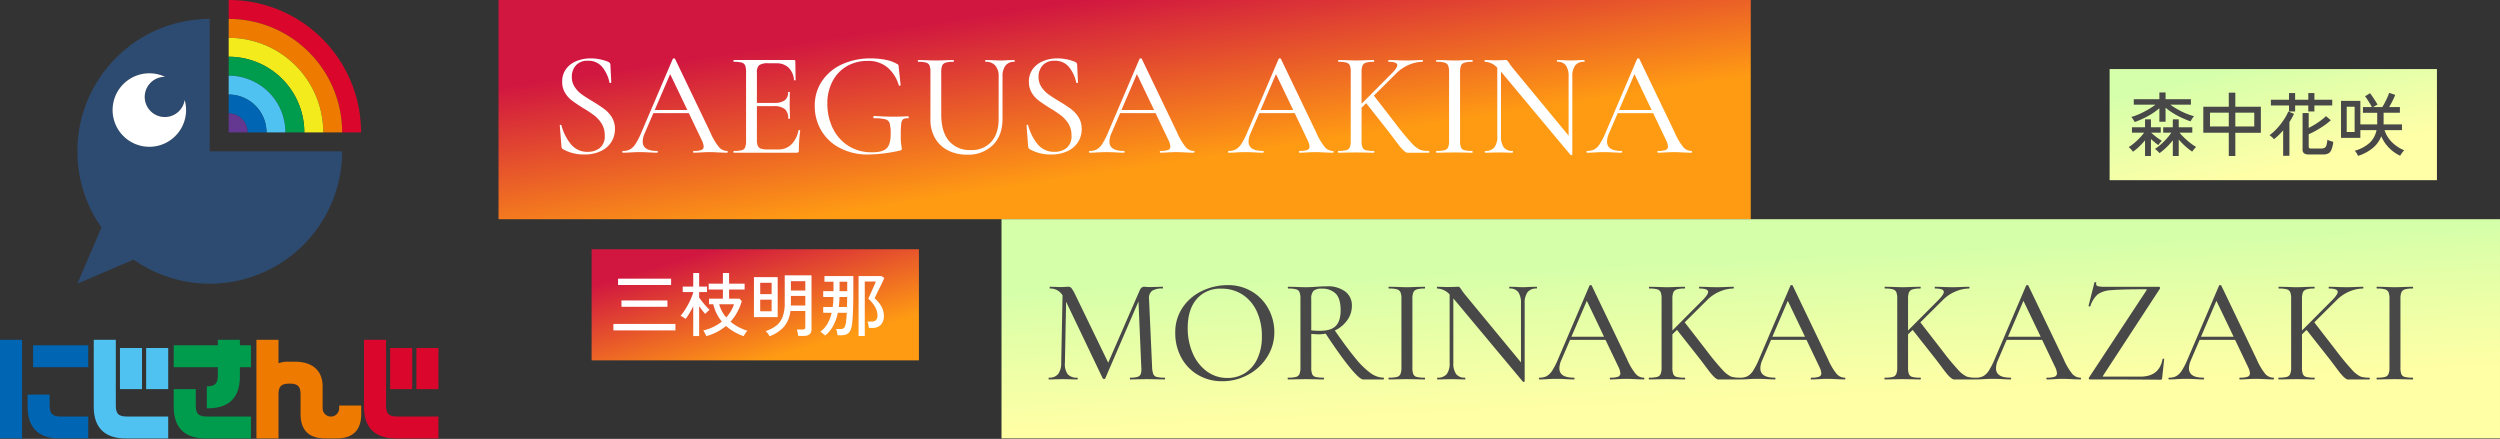 <svg xmlns="http://www.w3.org/2000/svg" xmlns:xlink="http://www.w3.org/1999/xlink" width="825.968" height="145" viewBox="0 0 825.968 145"><rect x="0" y="0" width="825.968" height="145" fill="#333333" stroke="none"/><defs><linearGradient id="a" x1="0.278" y1="0.166" x2="0.675" y2="0.627" gradientUnits="objectBoundingBox"><stop offset="0" stop-color="#d11740"/><stop offset="1" stop-color="#ff9b13"/></linearGradient><linearGradient id="b" x1="0.265" y1="0.101" x2="0.824" y2="0.745" xlink:href="#a"/><linearGradient id="c" x1="0.39" y1="0.2" x2="0.571" y2="0.799" gradientUnits="objectBoundingBox"><stop offset="0" stop-color="#d5ffa9"/><stop offset="1" stop-color="#ffffa5"/></linearGradient><linearGradient id="d" x1="0.35" x2="0.829" y2="0.682" gradientUnits="objectBoundingBox"><stop offset="0" stop-color="#d5ffab"/><stop offset="1" stop-color="#ffffa7"/></linearGradient><clipPath id="e"><rect width="145" height="145" transform="translate(0 0)" fill="none"/></clipPath></defs><g transform="translate(-36.99 -583)"><g transform="translate(201.695 583)"><rect width="413.723" height="72.426" fill="url(#a)"/><path d="M7.35-25.039a5.854,5.854,0,0,0,.931,3.283,9.3,9.3,0,0,0,2.254,2.4q1.323.98,3.724,2.4,2.5,1.519,3.92,2.6A9.889,9.889,0,0,1,20.6-11.662a7.1,7.1,0,0,1,1,3.822,7.937,7.937,0,0,1-1.2,4.312,8.175,8.175,0,0,1-3.5,3.013,12.48,12.48,0,0,1-5.439,1.1A13.967,13.967,0,0,1,4.41-1.176a.862.862,0,0,1-.343-.343,1.9,1.9,0,0,1-.147-.588l-.539-6.86q-.049-.2.221-.245t.318.147a16.385,16.385,0,0,0,3.087,6.2A6.86,6.86,0,0,0,12.593-.294a6.292,6.292,0,0,0,4.018-1.274,4.986,4.986,0,0,0,1.617-4.165,7.1,7.1,0,0,0-.98-3.8,10.22,10.22,0,0,0-2.376-2.695,35.355,35.355,0,0,0-3.8-2.523q-2.4-1.519-3.724-2.523A8.97,8.97,0,0,1,5.1-19.82a6.933,6.933,0,0,1-.931-3.651A6.8,6.8,0,0,1,5.488-27.71a7.969,7.969,0,0,1,3.479-2.6,12.217,12.217,0,0,1,4.557-.858,15.439,15.439,0,0,1,5.831,1.127q.735.343.735.882l.294,5.88q0,.2-.27.245t-.318-.147a11.812,11.812,0,0,0-2.205-4.9,5.794,5.794,0,0,0-4.949-2.3A5,5,0,0,0,8.7-28.861,5.547,5.547,0,0,0,7.35-25.039ZM58.653-.588q.2,0,.2.294t-.2.294q-.931,0-2.891-.1T52.871-.2q-1.127,0-2.793.1-1.568.1-2.45.1-.2,0-.2-.294t.2-.294a7.122,7.122,0,0,0,2.524-.318,1.152,1.152,0,0,0,.76-1.152,5.93,5.93,0,0,0-.686-2.2l-4.214-8.82H34.3L31.409-6.37a6.842,6.842,0,0,0-.637,2.695q0,3.087,4.753,3.087.245,0,.245.294T35.525,0q-.882,0-2.548-.1-1.862-.1-3.234-.1-1.225,0-2.989.1-1.47.1-2.5.1-.245,0-.245-.294t.245-.294A4.853,4.853,0,0,0,26.582-1.1,5.439,5.439,0,0,0,28.42-2.94a24.458,24.458,0,0,0,1.96-3.871L40.719-31.017a.441.441,0,0,1,.392-.147q.294,0,.343.147l11.662,24.3a20.576,20.576,0,0,0,2.842,4.851A3.579,3.579,0,0,0,58.653-.588ZM34.741-14.112h10.78L39.837-25.97ZM82.222-7.35q0-.147.294-.122t.294.172a47.834,47.834,0,0,0-.441,6.566.775.775,0,0,1-.172.563A.858.858,0,0,1,81.585,0H60.858q-.1,0-.1-.294t.1-.294A10.266,10.266,0,0,0,63.5-.833a1.637,1.637,0,0,0,1.127-.955,6.051,6.051,0,0,0,.294-2.181V-26.656a5.841,5.841,0,0,0-.294-2.156,1.718,1.718,0,0,0-1.127-.955,9.37,9.37,0,0,0-2.646-.269q-.1,0-.1-.294t.1-.294H80.752a.39.39,0,0,1,.441.441l.1,6.125q0,.147-.27.147t-.27-.147a6.3,6.3,0,0,0-1.813-4.067,5.575,5.575,0,0,0-3.969-1.421H72.275a4.967,4.967,0,0,0-3.038.637,3.178,3.178,0,0,0-.735,2.45v10h5.635a5.957,5.957,0,0,0,3.552-.833,3.16,3.16,0,0,0,1.1-2.7q0-.1.294-.1t.294.1l-.049,4.067q0,1.421.049,2.156l.049,2.45q0,.1-.294.1t-.294-.1a3.87,3.87,0,0,0-1.127-3.111,5.664,5.664,0,0,0-3.675-.956H68.5V-4.165A4.765,4.765,0,0,0,68.8-2.254a1.727,1.727,0,0,0,1.029.906,7,7,0,0,0,2.254.27h3.479A5.987,5.987,0,0,0,79.87-2.72,8.741,8.741,0,0,0,82.222-7.35ZM105.35.588a19.716,19.716,0,0,1-9.457-2.156,15.308,15.308,0,0,1-6.149-5.806,15.7,15.7,0,0,1-2.132-8.06,14.4,14.4,0,0,1,2.425-8.281,15.775,15.775,0,0,1,6.64-5.512,22.4,22.4,0,0,1,9.457-1.936,24.338,24.338,0,0,1,4.876.465,11.934,11.934,0,0,1,3.748,1.348,1.255,1.255,0,0,1,.465.318,2.506,2.506,0,0,1,.123.759l.637,5.929q0,.147-.27.2t-.319-.1a12.344,12.344,0,0,0-3.626-5.831,9.832,9.832,0,0,0-6.762-2.254,13.379,13.379,0,0,0-6.738,1.715,12.187,12.187,0,0,0-4.753,4.949,15.586,15.586,0,0,0-1.739,7.5,18.376,18.376,0,0,0,1.715,7.913,14.157,14.157,0,0,0,5.072,5.88,14.233,14.233,0,0,0,8.061,2.23q3.381,0,4.729-1.3T112.7-6.125a13.415,13.415,0,0,0-.318-3.553,2,2,0,0,0-1.372-1.347,13.837,13.837,0,0,0-3.748-.343q-.294,0-.294-.392a.514.514,0,0,1,.074-.27.207.207,0,0,1,.172-.122q3.92.245,6.321.245,2.3,0,4.9-.147.2,0,.221.343t-.221.343a2.554,2.554,0,0,0-1.641.318,2.243,2.243,0,0,0-.613,1.495,35.14,35.14,0,0,0-.147,3.92A19.685,19.685,0,0,0,116.2-2.5a9.123,9.123,0,0,1,.172,1.176.568.568,0,0,1-.1.392,1.121,1.121,0,0,1-.441.2A50.355,50.355,0,0,1,105.35.588Zm43.022-25.676a5.441,5.441,0,0,0-1.1-3.7,4.053,4.053,0,0,0-3.21-1.25q-.147,0-.147-.294t.147-.294l2.156.049q1.666.1,2.793.1.931,0,2.5-.1l2.058-.049q.1,0,.1.294t-.1.294a3.507,3.507,0,0,0-2.94,1.25,5.915,5.915,0,0,0-.98,3.7v13.867q0,5.537-3.185,8.7a11.572,11.572,0,0,1-8.526,3.16A13.514,13.514,0,0,1,131.59-.784a10.318,10.318,0,0,1-4.239-4.042,12.049,12.049,0,0,1-1.519-6.15v-15.68a5.841,5.841,0,0,0-.294-2.156,1.718,1.718,0,0,0-1.127-.955,9.37,9.37,0,0,0-2.646-.269q-.1,0-.1-.294t.1-.294l2.45.049q2.156.1,3.381.1,1.372,0,3.528-.1l2.3-.049q.147,0,.147.294t-.147.294a8.408,8.408,0,0,0-2.6.294,1.783,1.783,0,0,0-1.127,1,6.051,6.051,0,0,0-.294,2.18v13.867q0,5.782,2.548,8.8a8.913,8.913,0,0,0,7.2,3.013,8.622,8.622,0,0,0,6.786-2.72q2.426-2.719,2.426-7.57Zm13.181.049a5.854,5.854,0,0,0,.931,3.283,9.3,9.3,0,0,0,2.254,2.4q1.323.98,3.724,2.4,2.5,1.519,3.92,2.6a9.889,9.889,0,0,1,2.425,2.695,7.1,7.1,0,0,1,1,3.822,7.937,7.937,0,0,1-1.2,4.312,8.175,8.175,0,0,1-3.5,3.013,12.48,12.48,0,0,1-5.439,1.1,13.967,13.967,0,0,1-7.056-1.764.862.862,0,0,1-.343-.343,1.9,1.9,0,0,1-.147-.588l-.539-6.86q-.049-.2.221-.245t.318.147a16.385,16.385,0,0,0,3.087,6.2A6.86,6.86,0,0,0,166.8-.294a6.292,6.292,0,0,0,4.018-1.274,4.986,4.986,0,0,0,1.617-4.165,7.1,7.1,0,0,0-.98-3.8,10.22,10.22,0,0,0-2.376-2.695,35.356,35.356,0,0,0-3.8-2.523q-2.4-1.519-3.724-2.523A8.97,8.97,0,0,1,159.3-19.82a6.933,6.933,0,0,1-.931-3.651,6.8,6.8,0,0,1,1.323-4.239,7.969,7.969,0,0,1,3.479-2.6,12.217,12.217,0,0,1,4.557-.858,15.439,15.439,0,0,1,5.831,1.127q.735.343.735.882l.294,5.88q0,.2-.27.245T174-23.177a11.813,11.813,0,0,0-2.205-4.9,5.794,5.794,0,0,0-4.949-2.3,5,5,0,0,0-3.945,1.519A5.547,5.547,0,0,0,161.553-25.039Zm51.3,24.451q.2,0,.2.294t-.2.294q-.931,0-2.891-.1t-2.891-.1q-1.127,0-2.793.1-1.568.1-2.45.1-.2,0-.2-.294t.2-.294a7.122,7.122,0,0,0,2.523-.318,1.152,1.152,0,0,0,.76-1.152,5.93,5.93,0,0,0-.686-2.2l-4.214-8.82H188.5L185.612-6.37a6.842,6.842,0,0,0-.637,2.695q0,3.087,4.753,3.087.245,0,.245.294T189.728,0q-.882,0-2.548-.1-1.862-.1-3.234-.1-1.225,0-2.989.1-1.47.1-2.5.1-.245,0-.245-.294t.245-.294a4.853,4.853,0,0,0,2.327-.515,5.439,5.439,0,0,0,1.837-1.837,24.458,24.458,0,0,0,1.96-3.871l10.339-24.206a.441.441,0,0,1,.392-.147q.294,0,.343.147l11.662,24.3a20.576,20.576,0,0,0,2.842,4.851A3.579,3.579,0,0,0,212.856-.588ZM188.944-14.112h10.78L194.04-25.97ZM258.818-.588q.2,0,.2.294t-.2.294q-.931,0-2.891-.1t-2.891-.1q-1.127,0-2.793.1-1.568.1-2.45.1-.2,0-.2-.294t.2-.294a7.122,7.122,0,0,0,2.523-.318,1.152,1.152,0,0,0,.76-1.152,5.93,5.93,0,0,0-.686-2.2l-4.214-8.82H234.465L231.574-6.37a6.842,6.842,0,0,0-.637,2.695q0,3.087,4.753,3.087.245,0,.245.294T235.69,0q-.882,0-2.548-.1-1.862-.1-3.234-.1-1.225,0-2.989.1-1.47.1-2.5.1-.245,0-.245-.294t.245-.294a4.853,4.853,0,0,0,2.327-.515,5.439,5.439,0,0,0,1.837-1.837,24.458,24.458,0,0,0,1.96-3.871l10.339-24.206a.441.441,0,0,1,.392-.147q.294,0,.343.147l11.662,24.3a20.576,20.576,0,0,0,2.842,4.851A3.58,3.58,0,0,0,258.818-.588ZM234.906-14.112h10.78L240-25.97ZM290.521-.588q.147,0,.147.294T290.521,0h-5.488q-.441,0-1.495.025t-3.381-3.087q-2.327-3.112-3.062-4.043l-7.3-9.261-1.519,1.47V-3.969a6.023,6.023,0,0,0,.294,2.205,1.646,1.646,0,0,0,1.127.931,10.266,10.266,0,0,0,2.646.245q.147,0,.147.294T272.342,0q-1.568,0-2.4-.049L266.462-.1l-3.381.049q-.931.049-2.5.049-.1,0-.1-.294t.1-.294a10.266,10.266,0,0,0,2.646-.245,1.714,1.714,0,0,0,1.151-.955,5.623,5.623,0,0,0,.319-2.181V-26.656a5.841,5.841,0,0,0-.294-2.156,1.718,1.718,0,0,0-1.127-.955,9.37,9.37,0,0,0-2.646-.269q-.1,0-.1-.294t.1-.294l2.45.049q2.156.1,3.381.1,1.421,0,3.479-.1l2.4-.049q.1,0,.1.294t-.1.294a8.661,8.661,0,0,0-2.621.294,1.788,1.788,0,0,0-1.152,1,6.052,6.052,0,0,0-.294,2.18V-16.17l10.241-10.29q1.568-1.666,1.568-2.45,0-1.127-2.891-1.127-.1,0-.1-.294t.1-.294l2.156.049q1.96.1,3.675.1t3.479-.1l1.911-.049q.147,0,.147.294t-.147.294a11.756,11.756,0,0,0-4.41.955,13.005,13.005,0,0,0-4.312,2.916l-7.35,7.3L279.4-9.751a84.363,84.363,0,0,0,5.366,6.517A9.154,9.154,0,0,0,287.63-.956,8.942,8.942,0,0,0,290.521-.588Zm10.29-3.381a6.023,6.023,0,0,0,.294,2.205,1.646,1.646,0,0,0,1.127.931,10.266,10.266,0,0,0,2.646.245q.1,0,.1.294t-.1.294q-1.519,0-2.4-.049L298.949-.1l-3.381.049q-.931.049-2.5.049-.147,0-.147-.294t.147-.294a10.266,10.266,0,0,0,2.646-.245,1.714,1.714,0,0,0,1.152-.955,5.624,5.624,0,0,0,.318-2.181V-26.656a5.43,5.43,0,0,0-.318-2.156,1.8,1.8,0,0,0-1.152-.955,9.37,9.37,0,0,0-2.646-.269q-.147,0-.147-.294t.147-.294l2.5.049q2.058.1,3.381.1,1.421,0,3.577-.1l2.352-.049q.1,0,.1.294t-.1.294a8.661,8.661,0,0,0-2.621.294,1.788,1.788,0,0,0-1.151,1,6.051,6.051,0,0,0-.294,2.18Zm41.013-26.656q.147,0,.147.294t-.147.294a3.559,3.559,0,0,0-2.965,1.2,5.994,5.994,0,0,0-.956,3.749V.588q0,.147-.245.2a.371.371,0,0,1-.343-.049L314.482-26.607l-.147-.2V-5.488a6,6,0,0,0,.931,3.724,3.462,3.462,0,0,0,2.891,1.176q.147,0,.147.294T318.157,0q-1.176,0-1.862-.049L313.8-.1l-2.6.049Q310.464,0,309.092,0q-.1,0-.1-.294t.1-.294a3.719,3.719,0,0,0,3.063-1.176,5.883,5.883,0,0,0,.955-3.724V-28.077a5.884,5.884,0,0,0-4.067-1.96q-.147,0-.147-.294t.147-.294l1.813.049q.588.049,1.666.049l2.3-.049a8.643,8.643,0,0,1,1.029-.049.775.775,0,0,1,.564.171,5.92,5.92,0,0,1,.563.76q.588.882,1.176,1.617L336.679-5.635V-25.088a6.373,6.373,0,0,0-.882-3.749,3.348,3.348,0,0,0-2.891-1.2q-.1,0-.1-.294t.1-.294l1.911.049q1.568.1,2.5.1t2.5-.1ZM377.251-.588q.2,0,.2.294t-.2.294q-.931,0-2.891-.1t-2.891-.1q-1.127,0-2.793.1-1.568.1-2.45.1-.2,0-.2-.294t.2-.294a7.123,7.123,0,0,0,2.524-.318,1.152,1.152,0,0,0,.759-1.152,5.93,5.93,0,0,0-.686-2.2l-4.214-8.82H352.9L350.007-6.37a6.842,6.842,0,0,0-.637,2.695q0,3.087,4.753,3.087.245,0,.245.294T354.123,0q-.882,0-2.548-.1-1.862-.1-3.234-.1-1.225,0-2.989.1-1.47.1-2.5.1-.245,0-.245-.294t.245-.294a4.853,4.853,0,0,0,2.328-.515,5.439,5.439,0,0,0,1.837-1.837,24.459,24.459,0,0,0,1.96-3.871l10.339-24.206a.441.441,0,0,1,.392-.147q.294,0,.343.147l11.662,24.3a20.577,20.577,0,0,0,2.842,4.851A3.579,3.579,0,0,0,377.251-.588ZM353.339-14.112h10.78L358.435-25.97Z" transform="translate(16.866 50.457)" fill="#fff"/><rect width="108.143" height="36.709" transform="translate(30.756 82.348)" fill="url(#b)"/><path d="M1.242-.184V-2.323H21.735V-.184Zm1.541-15v-2.093H20.309v2.093Zm1.127,7.2v-2.093H19.09v2.093ZM44.275,1.725A19.335,19.335,0,0,1,41.193.31a16.075,16.075,0,0,1-2.737-1.966A16.948,16.948,0,0,1,31.924,1.7a6.828,6.828,0,0,0-.437-.943,10.355,10.355,0,0,0-.552-.92,15.8,15.8,0,0,0,3.312-1.161,14.831,14.831,0,0,0,2.829-1.783,13.355,13.355,0,0,1-1.714-2.61,13.9,13.9,0,0,1-1.115-3.116h-1.4v-1.84h4.577v-3.013H32.729v-1.932h4.692v-3.542h2.047v3.542H44.6v1.932H39.468v3.013H42.9l.759.782a17.036,17.036,0,0,1-3.726,6.831A16.343,16.343,0,0,0,45.54-.069a2.754,2.754,0,0,0-.506.575q-.253.368-.46.7T44.275,1.725ZM27.623,1.679V-8.165q-.575,1.2-1.242,2.289a21.254,21.254,0,0,1-1.288,1.9,4.613,4.613,0,0,0-.483-.345q-.322-.207-.644-.4a4.958,4.958,0,0,0-.529-.287,15.82,15.82,0,0,0,1.288-1.714q.644-.978,1.219-2.047t1.012-2.093a15.025,15.025,0,0,0,.667-1.851v-.138H24.15v-1.817h3.473v-4.485h1.955v4.485h2.6v1.817h-2.6v1.817q.391.552,1.012,1.345t1.288,1.53q.667.736,1.15,1.173-.161.115-.46.379t-.575.54a3.868,3.868,0,0,0-.391.437q-.391-.414-.943-1.115T29.578-8.188V1.679Zm10.9-6.141A13.061,13.061,0,0,0,40.032-6.5,11.733,11.733,0,0,0,41.1-8.832H36.2a10.142,10.142,0,0,0,.92,2.334A12,12,0,0,0,38.525-4.462Zm14.306,6.21a4.592,4.592,0,0,0-.552-.9,5.473,5.473,0,0,0-.736-.805A11.139,11.139,0,0,0,55.1-1.794a6.743,6.743,0,0,0,2.07-2.921,12.63,12.63,0,0,0,.679-4.439v-9.223H66.7V-.552q0,2.185-2.553,2.185h-1.84Q62.261,1.2,62.123.54a5.46,5.46,0,0,0-.3-1.023h1.932a1.083,1.083,0,0,0,.69-.173.792.792,0,0,0,.207-.632V-6.6H59.731a9.7,9.7,0,0,1-2.185,5.267A11.913,11.913,0,0,1,52.831,1.748ZM47.679-4.577v-13.2h7.843v13.2ZM59.869-8.4h4.784v-3.174H59.892v2.415q0,.184-.011.38T59.869-8.4Zm.023-4.968h4.761v-3.082H59.892ZM49.749-6.509h3.772V-10.35H49.749Zm0-5.658h3.772v-3.749H49.749ZM71.208,1.518q-.161-.161-.46-.414t-.61-.494A2.353,2.353,0,0,0,69.6.276a9.2,9.2,0,0,0,2.392-2.7A12.76,12.76,0,0,0,73.347-6H70.564V-7.912h3.128q.115-.782.173-1.6t.08-1.714H70.564v-1.932h3.4v-3.1h-2.99v-1.886h9.545v4.232q0,2.323-.035,4.428t-.115,3.8Q80.293-4,80.155-2.852a8.213,8.213,0,0,1-.6,2.634A2.521,2.521,0,0,1,78.35,1.069a4.763,4.763,0,0,1-1.99.357H75.3A9.39,9.39,0,0,0,75.118.345a5.545,5.545,0,0,0-.3-.989h1.518a1.405,1.405,0,0,0,1.242-.529A4.931,4.931,0,0,0,78.131-3.2q.046-.552.115-1.253T78.338-6H75.394a15.446,15.446,0,0,1-1.518,4.29A11.119,11.119,0,0,1,71.208,1.518Zm11.04.138v-19.8h7.544l.943.621q-.092.276-.414.978t-.747,1.575q-.426.874-.863,1.748t-.747,1.53q-.311.655-.425.863A14.205,14.205,0,0,1,89-9.28a8.007,8.007,0,0,1,1.15,1.909A5.869,5.869,0,0,1,90.6-5.037a4.125,4.125,0,0,1-1,3A3.729,3.729,0,0,1,86.8-1.012h-1.15a10.489,10.489,0,0,0-.173-1.07,6.53,6.53,0,0,0-.287-1.023H86.48a2.154,2.154,0,0,0,1.5-.46,2.073,2.073,0,0,0,.506-1.587A5.7,5.7,0,0,0,87.665-8a10.877,10.877,0,0,0-2.2-2.668q.069-.184.333-.747t.6-1.323q.334-.759.667-1.506t.575-1.323a6.906,6.906,0,0,0,.287-.759H84.295V1.656ZM75.716-7.912h2.691q.069-1.587.069-3.312h-2.53q-.023.874-.08,1.7T75.716-7.912Zm.253-5.244H78.5v-3.1h-2.53Z" transform="translate(36.709 109.348)" fill="#fff"/></g><g transform="translate(367.879 605.819)"><rect width="495.078" height="72.426" transform="translate(0 49.607)" fill="url(#c)"/><path d="M39.984-.588q.147,0,.147.294T39.984,0q-1.568,0-2.5-.049L34.1-.1l-3.283.049Q30.037,0,28.616,0q-.1,0-.1-.294t.1-.294a8.14,8.14,0,0,0,2.45-.27,1.626,1.626,0,0,0,1.053-.955,5.35,5.35,0,0,0,.172-2.156L31.36-25.774,20.384-.343a.4.4,0,0,1-.392.2.609.609,0,0,1-.441-.2L7.448-25.676,7.056-5.488A5.693,5.693,0,0,0,7.962-1.74a3.957,3.957,0,0,0,3.21,1.152q.1,0,.1.294t-.1.294Q9.8,0,9.065-.049L6.419-.1,3.773-.049Q3.087,0,1.813,0q-.147,0-.147-.294t.147-.294A3.669,3.669,0,0,0,4.8-1.764,5.96,5.96,0,0,0,5.831-5.488l.441-22.295a4.65,4.65,0,0,0-4.116-2.254q-.147,0-.147-.294t.147-.294l1.911.049q.539.049,1.421.049.98,0,1.641-.049t1.053-.049a1.311,1.311,0,0,1,1.029.441,11.827,11.827,0,0,1,1.225,2.107L21.364-5.537,31.752-29.4q.539-1.225,1.47-1.225.245,0,.735.049t1.274.049l2.45-.049q.539-.049,1.666-.049.1,0,.1.294t-.1.294a6.152,6.152,0,0,0-3.5.759,3.037,3.037,0,0,0-1,2.72L35.868-3.969a7.22,7.22,0,0,0,.392,2.205,1.638,1.638,0,0,0,1.1.931A9.964,9.964,0,0,0,39.984-.588ZM59.045.588a15.453,15.453,0,0,1-8.109-2.132,14.6,14.6,0,0,1-5.488-5.782,16.735,16.735,0,0,1-1.936-7.963,14.586,14.586,0,0,1,2.548-8.649A15.967,15.967,0,0,1,52.6-29.351a19.549,19.549,0,0,1,8.159-1.813,15.244,15.244,0,0,1,8.183,2.181,14.778,14.778,0,0,1,5.414,5.757,16.049,16.049,0,0,1,1.887,7.595,15.021,15.021,0,0,1-2.352,8.183,16.9,16.9,0,0,1-6.3,5.88A17.543,17.543,0,0,1,59.045.588ZM60.76-.49a10.683,10.683,0,0,0,5.806-1.617,11.066,11.066,0,0,0,4.067-4.729,17,17,0,0,0,1.494-7.424,19.294,19.294,0,0,0-1.642-8.134,13.035,13.035,0,0,0-4.679-5.586,12.5,12.5,0,0,0-7.056-2.009,10.166,10.166,0,0,0-8.183,3.455q-2.94,3.454-2.94,9.53a20.521,20.521,0,0,0,1.666,8.379,14.356,14.356,0,0,0,4.655,5.953A11.263,11.263,0,0,0,60.76-.49Zm51.548-.1q.147,0,.147.294T112.308,0H105.6q-1.176,0-4.435-3.993T93.2-15.141a13.517,13.517,0,0,1-2.45.245q-.245,0-2.3-.147V-3.969a6.023,6.023,0,0,0,.294,2.205,1.646,1.646,0,0,0,1.127.931,10.266,10.266,0,0,0,2.646.245q.147,0,.147.294T92.512,0q-1.568,0-2.4-.049L86.632-.1l-3.381.049Q82.32,0,80.752,0q-.1,0-.1-.294t.1-.294A10.266,10.266,0,0,0,83.4-.833a1.714,1.714,0,0,0,1.152-.955,5.623,5.623,0,0,0,.318-2.181V-26.656a5.841,5.841,0,0,0-.294-2.156,1.718,1.718,0,0,0-1.127-.955,9.131,9.131,0,0,0-2.6-.269q-.147,0-.147-.294t.147-.294l2.4.049q2.058.1,3.381.1,1.029,0,1.96-.049t1.617-.1q1.813-.147,3.381-.147a9.55,9.55,0,0,1,6.1,1.74,5.675,5.675,0,0,1,2.18,4.679,8.058,8.058,0,0,1-1.543,4.8,10.543,10.543,0,0,1-4.092,3.381q4.116,5.929,6.885,9.261a26.119,26.119,0,0,0,4.949,4.826A7.517,7.517,0,0,0,112.308-.588ZM88.445-16.219a27.161,27.161,0,0,0,2.891.147q3.675,0,5.243-1.641t1.568-5.121q0-3.871-1.617-5.512a6.245,6.245,0,0,0-4.655-1.642,3.905,3.905,0,0,0-2.671.71,3.706,3.706,0,0,0-.759,2.72Zm33.418,12.25a6.023,6.023,0,0,0,.294,2.205,1.646,1.646,0,0,0,1.127.931,10.266,10.266,0,0,0,2.646.245q.1,0,.1.294t-.1.294q-1.519,0-2.4-.049L120-.1l-3.381.049q-.931.049-2.5.049-.147,0-.147-.294t.147-.294a10.266,10.266,0,0,0,2.646-.245,1.714,1.714,0,0,0,1.151-.955,5.623,5.623,0,0,0,.319-2.181V-26.656a5.43,5.43,0,0,0-.319-2.156,1.8,1.8,0,0,0-1.151-.955,9.37,9.37,0,0,0-2.646-.269q-.147,0-.147-.294t.147-.294l2.5.049q2.058.1,3.381.1,1.421,0,3.577-.1l2.352-.049q.1,0,.1.294t-.1.294a8.661,8.661,0,0,0-2.621.294,1.788,1.788,0,0,0-1.151,1,6.051,6.051,0,0,0-.294,2.18Zm41.013-26.656q.147,0,.147.294t-.147.294a3.559,3.559,0,0,0-2.965,1.2,5.994,5.994,0,0,0-.956,3.749V.588q0,.147-.245.2a.371.371,0,0,1-.343-.049L135.534-26.607l-.147-.2V-5.488a6,6,0,0,0,.931,3.724,3.462,3.462,0,0,0,2.891,1.176q.147,0,.147.294T139.209,0q-1.176,0-1.862-.049l-2.5-.049-2.6.049Q131.516,0,130.144,0q-.1,0-.1-.294t.1-.294a3.719,3.719,0,0,0,3.063-1.176,5.882,5.882,0,0,0,.956-3.724V-28.077a5.884,5.884,0,0,0-4.067-1.96q-.147,0-.147-.294t.147-.294l1.813.049q.588.049,1.666.049l2.3-.049a8.643,8.643,0,0,1,1.029-.049.775.775,0,0,1,.563.171,5.92,5.92,0,0,1,.564.76q.588.882,1.176,1.617L157.731-5.635V-25.088a6.373,6.373,0,0,0-.882-3.749,3.348,3.348,0,0,0-2.891-1.2q-.1,0-.1-.294t.1-.294l1.911.049q1.568.1,2.5.1t2.5-.1ZM198.3-.588q.2,0,.2.294T198.3,0q-.931,0-2.891-.1t-2.891-.1q-1.127,0-2.793.1-1.568.1-2.45.1-.2,0-.2-.294t.2-.294A7.122,7.122,0,0,0,189.8-.906a1.152,1.152,0,0,0,.76-1.152,5.93,5.93,0,0,0-.686-2.2l-4.214-8.82H173.95L171.059-6.37a6.842,6.842,0,0,0-.637,2.695q0,3.087,4.753,3.087.245,0,.245.294T175.175,0q-.882,0-2.548-.1-1.862-.1-3.234-.1-1.225,0-2.989.1-1.47.1-2.5.1-.245,0-.245-.294t.245-.294a4.853,4.853,0,0,0,2.327-.515A5.439,5.439,0,0,0,168.07-2.94a24.458,24.458,0,0,0,1.96-3.871l10.339-24.206a.441.441,0,0,1,.392-.147q.294,0,.343.147l11.662,24.3a20.577,20.577,0,0,0,2.842,4.851A3.579,3.579,0,0,0,198.3-.588ZM174.391-14.112h10.78L179.487-25.97ZM230.006-.588q.147,0,.147.294T230.006,0h-5.488q-.441,0-1.495.025t-3.381-3.087q-2.327-3.112-3.062-4.043l-7.3-9.261L207.76-14.9V-3.969a6.023,6.023,0,0,0,.294,2.205,1.646,1.646,0,0,0,1.127.931,10.266,10.266,0,0,0,2.646.245q.147,0,.147.294T211.827,0q-1.568,0-2.4-.049L205.947-.1l-3.381.049q-.931.049-2.5.049-.1,0-.1-.294t.1-.294a10.266,10.266,0,0,0,2.646-.245,1.714,1.714,0,0,0,1.152-.955,5.624,5.624,0,0,0,.318-2.181V-26.656a5.841,5.841,0,0,0-.294-2.156,1.718,1.718,0,0,0-1.127-.955,9.37,9.37,0,0,0-2.646-.269q-.1,0-.1-.294t.1-.294l2.45.049q2.156.1,3.381.1,1.421,0,3.479-.1l2.4-.049q.1,0,.1.294t-.1.294a8.661,8.661,0,0,0-2.621.294,1.788,1.788,0,0,0-1.152,1,6.051,6.051,0,0,0-.294,2.18V-16.17L218-26.46q1.568-1.666,1.568-2.45,0-1.127-2.891-1.127-.1,0-.1-.294t.1-.294l2.156.049q1.96.1,3.675.1t3.479-.1l1.911-.049q.147,0,.147.294t-.147.294a11.756,11.756,0,0,0-4.41.955,13.005,13.005,0,0,0-4.312,2.916l-7.35,7.3,7.056,9.114a84.36,84.36,0,0,0,5.366,6.517,9.153,9.153,0,0,0,2.867,2.278A8.941,8.941,0,0,0,230.006-.588Zm34.692,0q.2,0,.2.294T264.7,0q-.931,0-2.891-.1t-2.891-.1q-1.127,0-2.793.1-1.568.1-2.45.1-.2,0-.2-.294t.2-.294A7.122,7.122,0,0,0,256.2-.906a1.152,1.152,0,0,0,.759-1.152,5.93,5.93,0,0,0-.686-2.2l-4.214-8.82H240.345L237.454-6.37a6.842,6.842,0,0,0-.637,2.695q0,3.087,4.753,3.087.245,0,.245.294T241.57,0q-.882,0-2.548-.1-1.862-.1-3.234-.1-1.225,0-2.989.1-1.47.1-2.5.1-.245,0-.245-.294t.245-.294a4.853,4.853,0,0,0,2.327-.515,5.439,5.439,0,0,0,1.837-1.837,24.458,24.458,0,0,0,1.96-3.871l10.339-24.206a.441.441,0,0,1,.392-.147q.294,0,.343.147l11.662,24.3A20.576,20.576,0,0,0,262-1.862,3.58,3.58,0,0,0,264.7-.588ZM240.786-14.112h10.78L245.882-25.97ZM307.867-.588q.147,0,.147.294T307.867,0h-5.488q-.441,0-1.495.025T297.5-3.062q-2.327-3.112-3.062-4.043l-7.3-9.261-1.519,1.47V-3.969a6.023,6.023,0,0,0,.294,2.205,1.646,1.646,0,0,0,1.127.931,10.266,10.266,0,0,0,2.646.245q.147,0,.147.294T289.688,0q-1.568,0-2.4-.049L283.808-.1l-3.381.049Q279.5,0,277.928,0q-.1,0-.1-.294t.1-.294a10.266,10.266,0,0,0,2.646-.245,1.714,1.714,0,0,0,1.151-.955,5.623,5.623,0,0,0,.319-2.181V-26.656a5.841,5.841,0,0,0-.294-2.156,1.718,1.718,0,0,0-1.127-.955,9.37,9.37,0,0,0-2.646-.269q-.1,0-.1-.294t.1-.294l2.45.049q2.156.1,3.381.1,1.421,0,3.479-.1l2.4-.049q.1,0,.1.294t-.1.294a8.661,8.661,0,0,0-2.621.294,1.788,1.788,0,0,0-1.152,1,6.052,6.052,0,0,0-.294,2.18V-16.17l10.241-10.29q1.568-1.666,1.568-2.45,0-1.127-2.891-1.127-.1,0-.1-.294t.1-.294l2.156.049q1.96.1,3.675.1t3.479-.1l1.911-.049q.147,0,.147.294t-.147.294a11.756,11.756,0,0,0-4.41.955,13.005,13.005,0,0,0-4.312,2.916l-7.35,7.3,7.056,9.114a84.363,84.363,0,0,0,5.366,6.517,9.154,9.154,0,0,0,2.866,2.278A8.942,8.942,0,0,0,307.867-.588Zm34.692,0q.2,0,.2.294t-.2.294q-.931,0-2.891-.1t-2.891-.1q-1.127,0-2.793.1-1.568.1-2.45.1-.2,0-.2-.294t.2-.294a7.123,7.123,0,0,0,2.524-.318,1.152,1.152,0,0,0,.759-1.152,5.93,5.93,0,0,0-.686-2.2l-4.214-8.82H318.206L315.315-6.37a6.842,6.842,0,0,0-.637,2.695q0,3.087,4.753,3.087.245,0,.245.294T319.431,0q-.882,0-2.548-.1-1.862-.1-3.234-.1-1.225,0-2.989.1-1.47.1-2.5.1-.245,0-.245-.294t.245-.294a4.853,4.853,0,0,0,2.328-.515,5.439,5.439,0,0,0,1.837-1.837,24.459,24.459,0,0,0,1.96-3.871l10.339-24.206a.441.441,0,0,1,.392-.147q.294,0,.343.147l11.662,24.3a20.577,20.577,0,0,0,2.842,4.851A3.579,3.579,0,0,0,342.559-.588ZM318.647-14.112h10.78L323.743-25.97ZM364.364-29.4q.147-.245.122-.319t-.367-.073q-8.134,0-11.294.294a8.788,8.788,0,0,0-4.533,1.372,8.987,8.987,0,0,0-2.45,3.92q0,.1-.2.1a.652.652,0,0,1-.294-.073q-.147-.074-.1-.122l1.96-7.791q0-.049.2-.049.49,0,.392.147a1.275,1.275,0,0,0-.049.392.765.765,0,0,0,.564.784,8.393,8.393,0,0,0,2.278.2H368.48a.392.392,0,0,1,.367.245.312.312,0,0,1-.025.392L350.105-1.323l-.147.294q0,.1.392.1h12.005q6.321,0,7.35-5.831.049-.1.294-.1t.245.1l-.686,6.37a.56.56,0,0,1-.122.319.375.375,0,0,1-.319.172Q361.816,0,345.7,0a.347.347,0,0,1-.343-.22.388.388,0,0,1,.049-.417ZM406.308-.588q.2,0,.2.294t-.2.294q-.931,0-2.891-.1t-2.891-.1q-1.127,0-2.793.1-1.568.1-2.45.1-.2,0-.2-.294t.2-.294a7.123,7.123,0,0,0,2.524-.318,1.152,1.152,0,0,0,.759-1.152,5.93,5.93,0,0,0-.686-2.2l-4.214-8.82H381.955L379.064-6.37a6.842,6.842,0,0,0-.637,2.695q0,3.087,4.753,3.087.245,0,.245.294T383.18,0q-.882,0-2.548-.1Q378.77-.2,377.4-.2q-1.225,0-2.989.1-1.47.1-2.5.1-.245,0-.245-.294t.245-.294a4.853,4.853,0,0,0,2.328-.515,5.439,5.439,0,0,0,1.837-1.837,24.459,24.459,0,0,0,1.96-3.871l10.339-24.206a.441.441,0,0,1,.392-.147q.294,0,.343.147l11.662,24.3a20.577,20.577,0,0,0,2.842,4.851A3.579,3.579,0,0,0,406.308-.588ZM382.4-14.112h10.78L387.492-25.97ZM438.011-.588q.147,0,.147.294T438.011,0h-5.488q-.441,0-1.495.025t-3.381-3.087q-2.327-3.112-3.062-4.043l-7.3-9.261-1.519,1.47V-3.969a6.023,6.023,0,0,0,.294,2.205,1.646,1.646,0,0,0,1.127.931,10.266,10.266,0,0,0,2.646.245q.147,0,.147.294T419.832,0q-1.568,0-2.4-.049L413.952-.1l-3.381.049q-.931.049-2.5.049-.1,0-.1-.294t.1-.294a10.266,10.266,0,0,0,2.646-.245,1.714,1.714,0,0,0,1.151-.955,5.623,5.623,0,0,0,.319-2.181V-26.656a5.841,5.841,0,0,0-.294-2.156,1.718,1.718,0,0,0-1.127-.955,9.37,9.37,0,0,0-2.646-.269q-.1,0-.1-.294t.1-.294l2.45.049q2.156.1,3.381.1,1.421,0,3.479-.1l2.4-.049q.1,0,.1.294t-.1.294a8.661,8.661,0,0,0-2.621.294,1.788,1.788,0,0,0-1.151,1,6.051,6.051,0,0,0-.294,2.18V-16.17l10.241-10.29q1.568-1.666,1.568-2.45,0-1.127-2.891-1.127-.1,0-.1-.294t.1-.294l2.156.049q1.96.1,3.675.1t3.479-.1l1.911-.049q.147,0,.147.294t-.147.294a11.756,11.756,0,0,0-4.41.955,13.005,13.005,0,0,0-4.312,2.916l-7.35,7.3,7.056,9.114a84.363,84.363,0,0,0,5.366,6.517A9.154,9.154,0,0,0,435.12-.956,8.942,8.942,0,0,0,438.011-.588ZM448.3-3.969a6.023,6.023,0,0,0,.294,2.205,1.646,1.646,0,0,0,1.127.931,10.266,10.266,0,0,0,2.646.245q.1,0,.1.294t-.1.294q-1.519,0-2.4-.049L446.439-.1l-3.381.049q-.931.049-2.5.049-.147,0-.147-.294t.147-.294A10.266,10.266,0,0,0,443.2-.833a1.714,1.714,0,0,0,1.152-.955,5.624,5.624,0,0,0,.318-2.181V-26.656a5.43,5.43,0,0,0-.318-2.156,1.8,1.8,0,0,0-1.152-.955,9.37,9.37,0,0,0-2.646-.269q-.147,0-.147-.294t.147-.294l2.5.049q2.058.1,3.381.1,1.421,0,3.577-.1l2.352-.049q.1,0,.1.294t-.1.294a8.661,8.661,0,0,0-2.621.294,1.788,1.788,0,0,0-1.151,1,6.051,6.051,0,0,0-.294,2.18Z" transform="translate(13.89 102.544)" fill="#484848"/><rect width="108.143" height="36.709" transform="translate(366.1)" fill="url(#d)"/><path d="M2.346-9.5a4.088,4.088,0,0,0-.31-.541q-.219-.333-.437-.655a2.557,2.557,0,0,0-.4-.483,18.266,18.266,0,0,0,2.725-.989,29.636,29.636,0,0,0,2.818-1.449A23.628,23.628,0,0,0,9.2-15.249H2.024v-1.794h8.464v-2.231h2.047v2.231h8.372v1.794H14.076a25.749,25.749,0,0,0,2.438,1.564,24.625,24.625,0,0,0,2.748,1.346,19.761,19.761,0,0,0,2.68.908,5.339,5.339,0,0,0-.621.816,9.658,9.658,0,0,0-.529.885A29.782,29.782,0,0,1,17.871-10.9a26.235,26.235,0,0,1-2.864-1.541,20.319,20.319,0,0,1-2.472-1.794v4.646H10.488v-4.462a22.179,22.179,0,0,1-3.76,2.576A29.871,29.871,0,0,1,2.346-9.5ZM14.927,1.725v-5.2a20.757,20.757,0,0,1-2.082,2.311A21.448,21.448,0,0,1,10.534.782,3.078,3.078,0,0,0,10.109.3q-.287-.276-.587-.54a3.063,3.063,0,0,0-.506-.38,14.492,14.492,0,0,0,1.92-1.449,22.255,22.255,0,0,0,1.955-1.944A16.682,16.682,0,0,0,14.421-5.98H11.753V-7.774h3.174V-10.4h1.955v2.622h4.485V-5.98H17.158a18.338,18.338,0,0,0,1.633,1.748,25.861,25.861,0,0,0,1.99,1.714,14.937,14.937,0,0,0,1.851,1.253,5.026,5.026,0,0,0-.437.448q-.276.311-.517.621t-.357.472q-.621-.414-1.4-1.046T18.354-2.162q-.782-.759-1.472-1.541V1.725Zm-9.177,0V-3.45A23.576,23.576,0,0,1,3.783-1.357,16.8,16.8,0,0,1,1.748.322a3.825,3.825,0,0,0-.379-.529Q1.1-.529.817-.817a2.94,2.94,0,0,0-.472-.4A12.6,12.6,0,0,0,2.059-2.45,23.059,23.059,0,0,0,3.921-4.186,15.334,15.334,0,0,0,5.428-5.98h-4V-7.774H5.75V-10.4H7.705v2.622h3.243V-5.98H7.774q.46.414,1.069.92t1.265.966q.655.46,1.207.8a4.043,4.043,0,0,0-.391.4q-.253.287-.483.575t-.322.426q-.483-.345-1.138-.885T7.705-3.887V1.725Zm27.669,0V-5.957H25v-8.6h8.418V-19.2h2.162v4.646h8.441v8.6H35.581V1.725Zm2.162-9.752h6.256V-12.6H35.581Zm-8.372,0h6.21V-12.6h-6.21ZM59.984,1.219A2.848,2.848,0,0,1,58.293.84,1.482,1.482,0,0,1,57.8-.414V-12.466h2.024v4.9q.966-.483,1.99-1.1t1.99-1.334a16.836,16.836,0,0,0,1.725-1.449l1.61,1.357a21.953,21.953,0,0,1-2.208,1.736q-1.242.863-2.564,1.61a27.168,27.168,0,0,1-2.542,1.277v4.048a.691.691,0,0,0,.161.506.977.977,0,0,0,.667.161h3.266a2.613,2.613,0,0,0,1.1-.2,1.363,1.363,0,0,0,.644-.817,7.329,7.329,0,0,0,.322-1.886,5.573,5.573,0,0,0,.932.391q.61.207,1.023.322A9.532,9.532,0,0,1,67.3-.264,2.281,2.281,0,0,1,66.229.92a4.031,4.031,0,0,1-1.668.3Zm-6.67-14.214v-1.978h-5.98v-1.886h5.98v-2.208h2.024v2.208h4.347v-2.208h2.024v2.208H67.6v1.886H61.709v1.978H59.685v-1.978H55.338v1.978ZM51.382,1.656v-8.4q-.69.805-1.449,1.541a19.3,19.3,0,0,1-1.587,1.38,3.869,3.869,0,0,0-.391-.437q-.276-.276-.587-.54a4.567,4.567,0,0,0-.494-.379,12.763,12.763,0,0,0,1.863-1.564,21.946,21.946,0,0,0,1.794-2.035,23.432,23.432,0,0,0,1.518-2.185,13.1,13.1,0,0,0,1.035-2.035l1.886.805q-.322.667-.7,1.345t-.817,1.369V1.656Zm24.748.023q-.092-.207-.287-.564a7.038,7.038,0,0,0-.414-.667,2.69,2.69,0,0,0-.4-.472,12.123,12.123,0,0,0,5-2.668,7.833,7.833,0,0,0,2.2-4.14H76.889v2.553H70.5V-16.491h6.394v7.774h5.543a3.058,3.058,0,0,0,.023-.38v-3.462H77.74v-1.886h2.967q-.276-.506-.69-1.2t-.84-1.345a9.227,9.227,0,0,0-.747-1.023l1.656-1.012q.368.46.828,1.139t.909,1.38q.449.7.747,1.253-.207.092-.656.345t-.793.46h3.013a13.608,13.608,0,0,0,.782-1.345q.437-.839.851-1.748a16.59,16.59,0,0,0,.644-1.6l2,.667q-.184.46-.506,1.161t-.713,1.449q-.391.747-.782,1.414h3.542v1.886H84.571V-9.1a3.059,3.059,0,0,1-.023.38h6.095v1.886H84.87A10.007,10.007,0,0,0,87.411-2.76,12.461,12.461,0,0,0,91.4-.161a2.981,2.981,0,0,0-.472.494q-.264.334-.506.7t-.38.6A12.727,12.727,0,0,1,86.4-.932a12.54,12.54,0,0,1-2.61-3.876A9.454,9.454,0,0,1,80.971-.886,14.7,14.7,0,0,1,76.13,1.679ZM72.381-6.21H75v-8.349H72.381Z" transform="translate(372.053 27)" fill="#484848"/></g><g transform="translate(36.99 583)"><g clip-path="url(#e)"><path d="M103.2,43.739h6.249A43.74,43.74,0,0,0,65.709,0V6.248A37.49,37.49,0,0,1,103.2,43.739" transform="translate(9.843)" fill="#db062c"/><path d="M65.709,5.435v6.248A31.243,31.243,0,0,1,96.951,42.925H103.2A37.489,37.489,0,0,0,65.709,5.435" transform="translate(9.843 0.814)" fill="#ef7a00"/><path d="M65.709,10.869v6.25A24.991,24.991,0,0,1,90.7,42.112h6.25A31.243,31.243,0,0,0,65.709,10.869" transform="translate(9.843 1.628)" fill="#f4eb1c"/><path d="M65.709,16.3v6.249A18.745,18.745,0,0,1,84.454,41.3H90.7A24.993,24.993,0,0,0,65.709,16.3" transform="translate(9.843 2.442)" fill="#009c4d"/><path d="M65.709,21.738v6.25A12.5,12.5,0,0,1,78.2,40.484h6.25A18.746,18.746,0,0,0,65.709,21.738" transform="translate(9.843 3.256)" fill="#4fc2f1"/><path d="M65.709,27.172v6.249a6.247,6.247,0,0,1,6.247,6.248H78.2a12.5,12.5,0,0,0-12.495-12.5" transform="translate(9.843 4.07)" fill="#0065b2"/><path d="M65.709,32.607v6.249h6.247a6.248,6.248,0,0,0-6.247-6.249" transform="translate(9.843 4.884)" fill="#643791"/><path d="M109.712,49.174H65.971V5.435a43.745,43.745,0,0,0-35.779,68.9L22.233,92.915l18.574-7.961a43.743,43.743,0,0,0,68.905-35.779M46.055,47.612a12.106,12.106,0,1,1,5.18-23.036c-.035,0-.068-.006-.1-.006a6.64,6.64,0,1,0,6.56,7.622,12.082,12.082,0,0,1-11.636,15.42" transform="translate(3.33 0.814)" fill="#2d4b71"/><rect width="18.221" height="7.243" transform="translate(10.933 114.071)" fill="#0065b2"/><path d="M15.213,117v-3.622H7.923v4.074c0,7.7,4.555,10.411,10.477,10.411h9.567v-7.241h-9.11c-2.733,0-3.645-.906-3.645-3.622" transform="translate(1.187 16.984)" fill="#0065b2"/><rect width="7.287" height="32.592" transform="translate(0 112.26)" fill="#0065b2"/><rect width="7.287" height="13.581" transform="translate(39.63 114.975)" fill="#4fc2f1"/><path d="M34.228,119.363V97.636H26.939v22.181c0,7.694,4.555,10.41,10.477,10.41H51.537v-7.244H37.871c-2.733,0-3.644-.9-3.644-3.621" transform="translate(4.035 14.626)" fill="#4fc2f1"/><rect width="7.289" height="13.581" transform="translate(48.285 114.975)" fill="#4fc2f1"/><path d="M57.206,117.24v-5.432H49.917v5.886c0,7.694,4.556,10.41,10.477,10.41H75.426V120.86H60.849c-2.733,0-3.644-.9-3.644-3.621" transform="translate(7.477 16.749)" fill="#009c4d"/><path d="M71.783,97.635H64.494v1.811H49.917v7.243H64.494V109.4c0,2.717-.911,3.622-3.644,3.622v7.244h.455c7.744,0,10.477-4.527,10.477-10.411v-3.169h3.645V99.446H71.783Z" transform="translate(7.477 14.625)" fill="#009c4d"/><path d="M101.018,120.269a2.733,2.733,0,0,1-5.466,0v-7.243c0-5.432-3.644-8.149-9.11-8.149H84.619a8.757,8.757,0,0,0-3.645.528V97.634H73.687v32.593h7.287V115.741c0-2.715.913-3.62,3.645-3.62s3.645.9,3.645,3.62v6.339q0,8.149,8.2,8.147h3.645q8.2,0,8.2-8.147v-2.716h-7.289Z" transform="translate(11.038 14.625)" fill="#ef7a00"/><rect width="7.287" height="13.581" transform="translate(137.566 114.975)" fill="#db062c"/><rect width="7.287" height="13.581" transform="translate(128.91 114.975)" fill="#db062c"/><path d="M111.876,119.363V97.636h-7.287v22.181c0,7.694,4.556,10.41,10.476,10.41h14.121v-7.244H115.521c-2.733,0-3.645-.9-3.645-3.621" transform="translate(15.667 14.626)" fill="#db062c"/><path d="M49.6,35.509a6.64,6.64,0,0,1,0-13.28c.034,0,.07,0,.1.007a12.142,12.142,0,1,0,6.455,7.614A6.635,6.635,0,0,1,49.6,35.509" transform="translate(4.857 3.155)" fill="#fff"/></g></g></g></svg>